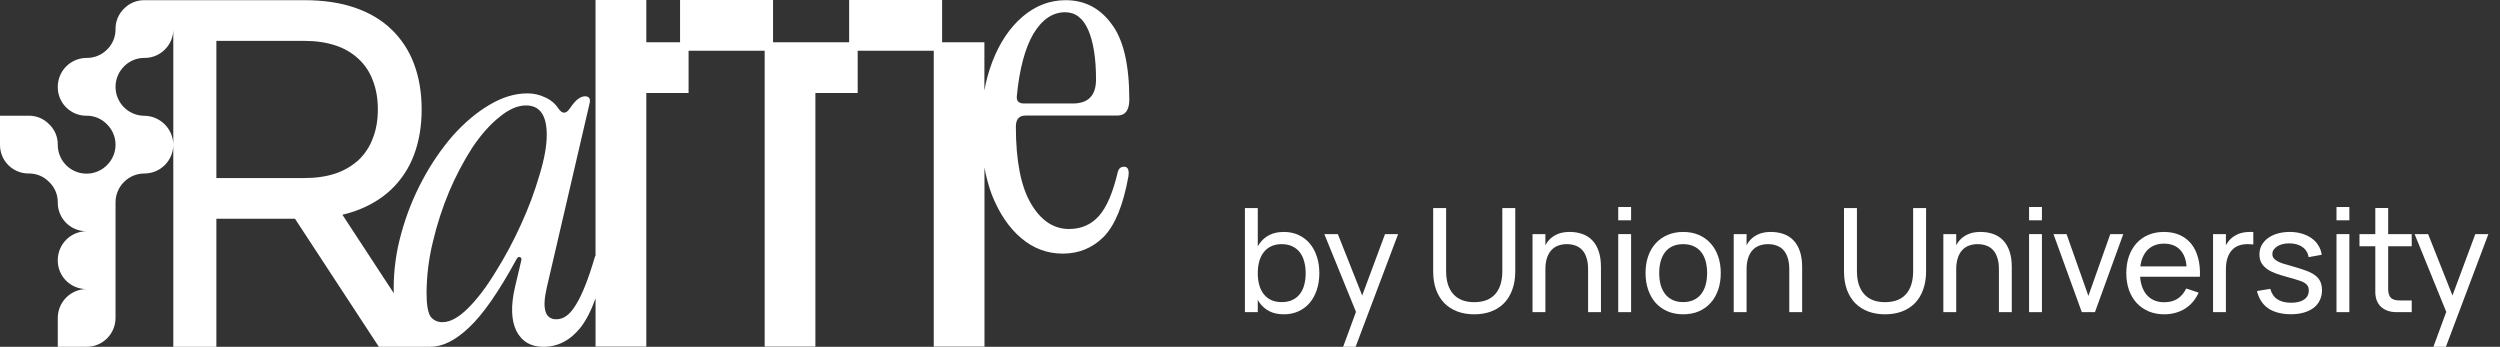 <?xml version="1.0" encoding="UTF-8"?> <svg xmlns="http://www.w3.org/2000/svg" width="173" height="24" viewBox="0 0 173 24" fill="none"><rect x="0" y="0" width="173" height="24" fill="#333333" stroke="none"/><path d="M77.783 11.537C77.56 11.537 77.416 11.66 77.349 11.905C77.015 13.33 76.581 14.343 76.046 14.945C75.511 15.546 74.82 15.847 73.974 15.847C72.906 15.847 72.026 15.257 71.335 14.076C70.645 12.896 70.299 11.125 70.298 8.765C70.298 8.252 70.521 7.996 70.966 7.997H77.313C77.87 7.997 78.148 7.629 78.148 6.894C78.148 4.467 77.736 2.719 76.912 1.65C76.112 0.559 75.055 0.013 73.741 0.013C72.65 0.013 71.659 0.392 70.768 1.149C69.877 1.906 69.175 2.953 68.663 4.289C68.421 4.928 68.239 5.588 68.12 6.261V2.926H65.194V0H58.761V2.926H53.495V0H47.06V2.926H44.724V0H41.211V17.686C41.18 17.738 41.157 17.794 41.142 17.853C40.718 19.3 40.294 20.369 39.87 21.059C39.469 21.749 39.013 22.095 38.501 22.095C37.721 22.095 37.498 21.371 37.832 19.923L40.805 7.13C40.872 6.818 40.76 6.662 40.471 6.662C40.312 6.671 40.161 6.73 40.037 6.829C39.881 6.918 39.681 7.141 39.436 7.497C39.302 7.698 39.169 7.798 39.035 7.798C38.901 7.797 38.768 7.697 38.634 7.497C38.405 7.154 38.08 6.887 37.699 6.729C37.323 6.551 36.912 6.46 36.496 6.462C35.628 6.462 34.748 6.729 33.857 7.263C32.989 7.775 32.154 8.477 31.352 9.368C30.537 10.31 29.831 11.341 29.247 12.441C28.621 13.607 28.128 14.839 27.778 16.115C27.426 17.354 27.246 18.635 27.244 19.923C27.244 20.051 27.245 20.173 27.249 20.29L23.694 14.859C23.977 14.794 24.256 14.715 24.531 14.621C25.541 14.266 26.39 13.761 27.079 13.106C27.774 12.441 28.31 11.626 28.645 10.724C29 9.791 29.178 8.742 29.178 7.576C29.178 6.399 29 5.344 28.645 4.411C28.311 3.509 27.776 2.694 27.082 2.028C26.404 1.374 25.56 0.874 24.55 0.529C23.541 0.184 22.381 0.012 21.069 0.013H9.994C9.729 0.009 9.466 0.06 9.222 0.162C8.977 0.264 8.757 0.416 8.573 0.606C8.387 0.79 8.24 1.009 8.141 1.25C8.042 1.492 7.992 1.751 7.995 2.012C7.999 2.277 7.948 2.54 7.846 2.785C7.744 3.03 7.593 3.251 7.402 3.435C7.218 3.62 6.998 3.766 6.757 3.864C6.516 3.963 6.257 4.011 5.996 4.008C5.734 4.008 5.473 4.06 5.231 4.16C4.988 4.261 4.768 4.408 4.582 4.594C4.397 4.78 4.249 5.001 4.149 5.244C4.049 5.487 3.998 5.747 3.998 6.009C3.994 6.273 4.044 6.534 4.143 6.778C4.242 7.022 4.389 7.244 4.575 7.43C4.762 7.616 4.983 7.763 5.227 7.863C5.471 7.962 5.733 8.011 5.996 8.008C6.259 8.005 6.519 8.057 6.76 8.159C7.002 8.261 7.22 8.411 7.402 8.601C7.589 8.785 7.739 9.005 7.841 9.248C7.943 9.491 7.995 9.751 7.995 10.014C7.995 10.278 7.943 10.538 7.841 10.781C7.739 11.024 7.589 11.243 7.402 11.428C7.123 11.709 6.766 11.9 6.378 11.978C5.989 12.055 5.587 12.015 5.221 11.863C4.856 11.71 4.544 11.452 4.326 11.121C4.109 10.791 3.994 10.402 3.998 10.007C4 9.744 3.949 9.484 3.847 9.242C3.745 9.001 3.594 8.782 3.404 8.601C3.223 8.412 3.005 8.261 2.763 8.159C2.521 8.057 2.261 8.005 1.999 8.008H0V10.007C-0.003 10.27 0.046 10.532 0.145 10.776C0.244 11.02 0.391 11.242 0.578 11.428C0.764 11.614 0.986 11.761 1.23 11.861C1.474 11.96 1.736 12.009 1.999 12.005C2.261 12.003 2.521 12.054 2.763 12.156C3.005 12.257 3.223 12.407 3.404 12.596C3.594 12.778 3.745 12.996 3.847 13.238C3.949 13.479 4 13.739 3.998 14.002C3.994 14.265 4.044 14.527 4.143 14.771C4.242 15.015 4.389 15.237 4.575 15.423C4.761 15.609 4.983 15.756 5.227 15.856C5.471 15.955 5.733 16.004 5.996 16.001C5.733 16.001 5.473 16.053 5.231 16.154C4.988 16.254 4.767 16.402 4.582 16.588C4.396 16.774 4.249 16.995 4.149 17.238C4.049 17.481 3.997 17.741 3.998 18.004C3.994 18.267 4.044 18.529 4.143 18.773C4.242 19.017 4.389 19.239 4.575 19.425C4.761 19.611 4.983 19.759 5.227 19.858C5.471 19.957 5.733 20.006 5.996 20.003C5.466 20.003 4.958 20.213 4.583 20.588C4.208 20.963 3.998 21.471 3.998 22.001V24H5.996C6.526 24 7.035 23.789 7.409 23.414C7.784 23.04 7.995 22.531 7.995 22.001V14.004C7.995 13.741 8.047 13.481 8.147 13.239C8.248 12.996 8.395 12.776 8.581 12.591C8.766 12.405 8.987 12.258 9.229 12.157C9.472 12.057 9.732 12.005 9.994 12.005C10.52 12.005 11.024 11.799 11.398 11.429C11.772 11.06 11.985 10.559 11.992 10.033V9.983C11.978 9.46 11.762 8.962 11.39 8.595C11.017 8.227 10.517 8.018 9.994 8.011C9.6 8.011 9.214 7.894 8.886 7.675C8.558 7.457 8.302 7.146 8.15 6.782C7.998 6.418 7.957 6.017 8.032 5.63C8.107 5.243 8.296 4.887 8.573 4.607C8.756 4.415 8.977 4.263 9.221 4.16C9.466 4.057 9.729 4.005 9.994 4.008C10.255 4.011 10.513 3.962 10.755 3.864C10.996 3.766 11.215 3.62 11.399 3.435C11.587 3.254 11.737 3.037 11.839 2.796C11.941 2.556 11.993 2.297 11.992 2.036V9.982C11.992 9.99 11.992 9.998 11.992 10.007C11.992 10.015 11.992 10.024 11.992 10.032V23.997H14.973V15.137H20.413L26.216 23.997H29.681C29.716 23.997 29.751 23.997 29.786 23.997C30.634 23.997 31.525 23.552 32.458 22.662C33.416 21.771 34.507 20.202 35.732 17.954C35.799 17.82 35.877 17.765 35.965 17.787C36.077 17.809 36.111 17.898 36.066 18.054L35.632 19.891C35.342 21.161 35.375 22.163 35.732 22.898C36.111 23.633 36.734 24 37.602 24C38.605 24 39.462 23.555 40.175 22.664C40.563 22.166 40.909 21.493 41.212 20.643V23.984H44.724V6.435H47.65V3.509H52.915V23.984H56.425V6.435H59.352V3.509H64.616V23.984H68.126V11.594C68.239 12.235 68.41 12.864 68.635 13.475C69.148 14.766 69.826 15.768 70.671 16.481C71.515 17.194 72.472 17.55 73.543 17.55C74.656 17.55 75.603 17.161 76.382 16.381C77.162 15.579 77.73 14.188 78.086 12.206C78.151 11.76 78.05 11.537 77.783 11.537ZM70.367 6.627C70.545 4.779 70.924 3.354 71.503 2.351C72.104 1.35 72.839 0.848 73.708 0.848C74.42 0.848 74.954 1.26 75.31 2.084C75.666 2.908 75.844 4.044 75.845 5.492C75.845 6.605 75.311 7.162 74.242 7.162H70.87C70.489 7.162 70.321 6.983 70.367 6.627ZM21.053 12.322H14.973V2.828H21.053C21.863 2.828 22.584 2.934 23.216 3.146C23.811 3.335 24.357 3.653 24.814 4.079C25.255 4.488 25.591 4.996 25.797 5.561C26.03 6.15 26.147 6.821 26.147 7.576C26.147 8.32 26.031 8.986 25.797 9.575C25.589 10.143 25.252 10.656 24.814 11.074C24.353 11.49 23.81 11.807 23.221 12.005C22.585 12.216 21.862 12.322 21.053 12.322ZM37.335 12.106C36.994 13.271 36.569 14.41 36.062 15.513C35.548 16.654 34.957 17.76 34.292 18.821C33.67 19.846 33.037 20.68 32.391 21.325C31.745 21.97 31.155 22.293 30.62 22.294C30.264 22.294 29.986 22.16 29.785 21.893C29.607 21.603 29.518 21.069 29.518 20.29C29.522 19.096 29.668 17.908 29.952 16.749C30.233 15.55 30.613 14.377 31.088 13.242C31.536 12.185 32.072 11.168 32.691 10.202C33.293 9.311 33.917 8.61 34.562 8.097C35.208 7.563 35.82 7.296 36.399 7.296C37.357 7.296 37.836 7.974 37.835 9.332C37.835 10.09 37.668 11.015 37.335 12.106Z" fill="white"></path><path d="M86.148 14.4H87.038V21.6H86.148V14.4ZM88.843 16.05C89.217 16.05 89.553 16.12 89.853 16.26C90.157 16.397 90.415 16.59 90.628 16.84C90.842 17.09 91.007 17.392 91.123 17.745C91.24 18.095 91.298 18.482 91.298 18.905C91.298 19.322 91.24 19.705 91.123 20.055C91.01 20.402 90.847 20.702 90.633 20.955C90.42 21.205 90.162 21.4 89.858 21.54C89.558 21.68 89.22 21.75 88.843 21.75C88.457 21.75 88.125 21.68 87.848 21.54C87.572 21.4 87.343 21.205 87.163 20.955C86.987 20.702 86.857 20.402 86.773 20.055C86.69 19.705 86.648 19.322 86.648 18.905C86.648 18.488 86.688 18.107 86.768 17.76C86.852 17.41 86.982 17.108 87.158 16.855C87.335 16.602 87.562 16.405 87.838 16.265C88.118 16.122 88.453 16.05 88.843 16.05ZM88.693 16.895C88.42 16.895 88.18 16.943 87.973 17.04C87.77 17.133 87.598 17.268 87.458 17.445C87.318 17.618 87.213 17.828 87.143 18.075C87.073 18.322 87.038 18.598 87.038 18.905C87.038 19.198 87.072 19.468 87.138 19.715C87.205 19.958 87.307 20.168 87.443 20.345C87.58 20.522 87.752 20.66 87.958 20.76C88.165 20.857 88.41 20.905 88.693 20.905C88.97 20.905 89.212 20.858 89.418 20.765C89.628 20.668 89.802 20.533 89.938 20.36C90.078 20.187 90.182 19.977 90.248 19.73C90.318 19.483 90.353 19.208 90.353 18.905C90.353 18.605 90.318 18.333 90.248 18.09C90.182 17.843 90.08 17.632 89.943 17.455C89.807 17.278 89.633 17.142 89.423 17.045C89.217 16.945 88.973 16.895 88.693 16.895Z" fill="white"></path><path d="M92.944 24L93.989 21.16L94.004 22L91.644 16.2H92.579L94.428 20.865H94.109L95.844 16.2H96.749L93.808 24H92.944Z" fill="white"></path><path d="M102.016 21.75C101.59 21.75 101.201 21.685 100.851 21.555C100.501 21.422 100.201 21.23 99.951 20.98C99.705 20.727 99.513 20.415 99.376 20.045C99.243 19.675 99.176 19.252 99.176 18.775V14.4H100.071V18.75C100.071 19.1 100.113 19.41 100.196 19.68C100.283 19.947 100.408 20.172 100.571 20.355C100.735 20.538 100.936 20.677 101.176 20.77C101.42 20.863 101.7 20.91 102.016 20.91C102.333 20.91 102.613 20.863 102.856 20.77C103.1 20.677 103.303 20.538 103.466 20.355C103.63 20.172 103.753 19.947 103.836 19.68C103.92 19.41 103.961 19.1 103.961 18.75V14.4H104.856V18.775C104.856 19.252 104.788 19.675 104.651 20.045C104.518 20.415 104.328 20.727 104.081 20.98C103.835 21.23 103.536 21.422 103.186 21.555C102.836 21.685 102.446 21.75 102.016 21.75Z" fill="white"></path><path d="M109.896 18.63C109.896 18.33 109.861 18.072 109.791 17.855C109.725 17.635 109.628 17.455 109.501 17.315C109.375 17.172 109.22 17.067 109.036 17C108.856 16.93 108.655 16.895 108.431 16.895C108.211 16.895 108.01 16.928 107.826 16.995C107.643 17.062 107.486 17.167 107.356 17.31C107.226 17.45 107.125 17.63 107.051 17.85C106.978 18.07 106.941 18.33 106.941 18.63L106.741 17.545C106.778 17.378 106.836 17.207 106.916 17.03C106.996 16.853 107.108 16.693 107.251 16.55C107.398 16.403 107.583 16.283 107.806 16.19C108.03 16.097 108.301 16.05 108.621 16.05C108.945 16.05 109.24 16.098 109.506 16.195C109.773 16.288 110.001 16.435 110.191 16.635C110.381 16.835 110.528 17.088 110.631 17.395C110.735 17.698 110.786 18.06 110.786 18.48V21.6H109.896V18.63ZM106.051 21.6V16.2H106.941V21.6H106.051Z" fill="white"></path><path d="M111.982 15.245V14.325H112.872V15.245H111.982ZM111.982 21.6V16.2H112.872V21.6H111.982Z" fill="white"></path><path d="M116.472 21.75C116.072 21.75 115.71 21.68 115.387 21.54C115.067 21.4 114.794 21.205 114.567 20.955C114.344 20.702 114.172 20.4 114.052 20.05C113.932 19.7 113.872 19.315 113.872 18.895C113.872 18.472 113.932 18.085 114.052 17.735C114.175 17.385 114.349 17.087 114.572 16.84C114.799 16.59 115.072 16.397 115.392 16.26C115.715 16.12 116.075 16.05 116.472 16.05C116.879 16.05 117.242 16.12 117.562 16.26C117.882 16.397 118.154 16.592 118.377 16.845C118.604 17.095 118.777 17.395 118.897 17.745C119.017 18.092 119.077 18.475 119.077 18.895C119.077 19.318 119.017 19.705 118.897 20.055C118.777 20.405 118.604 20.707 118.377 20.96C118.15 21.21 117.877 21.405 117.557 21.545C117.237 21.682 116.875 21.75 116.472 21.75ZM116.472 20.905C116.745 20.905 116.985 20.858 117.192 20.765C117.399 20.668 117.572 20.533 117.712 20.36C117.852 20.183 117.957 19.972 118.027 19.725C118.097 19.478 118.132 19.202 118.132 18.895C118.132 18.585 118.097 18.307 118.027 18.06C117.957 17.813 117.852 17.603 117.712 17.43C117.572 17.257 117.399 17.125 117.192 17.035C116.985 16.942 116.745 16.895 116.472 16.895C116.199 16.895 115.959 16.942 115.752 17.035C115.545 17.128 115.372 17.263 115.232 17.44C115.095 17.613 114.992 17.823 114.922 18.07C114.852 18.313 114.817 18.588 114.817 18.895C114.817 19.202 114.852 19.48 114.922 19.73C114.995 19.977 115.102 20.188 115.242 20.365C115.382 20.538 115.555 20.672 115.762 20.765C115.969 20.858 116.205 20.905 116.472 20.905Z" fill="white"></path><path d="M123.818 18.63C123.818 18.33 123.783 18.072 123.713 17.855C123.646 17.635 123.55 17.455 123.423 17.315C123.296 17.172 123.141 17.067 122.958 17C122.778 16.93 122.576 16.895 122.353 16.895C122.133 16.895 121.931 16.928 121.748 16.995C121.565 17.062 121.408 17.167 121.278 17.31C121.148 17.45 121.046 17.63 120.973 17.85C120.9 18.07 120.863 18.33 120.863 18.63L120.663 17.545C120.7 17.378 120.758 17.207 120.838 17.03C120.918 16.853 121.03 16.693 121.173 16.55C121.32 16.403 121.505 16.283 121.728 16.19C121.951 16.097 122.223 16.05 122.543 16.05C122.866 16.05 123.161 16.098 123.428 16.195C123.695 16.288 123.923 16.435 124.113 16.635C124.303 16.835 124.45 17.088 124.553 17.395C124.656 17.698 124.708 18.06 124.708 18.48V21.6H123.818V18.63ZM119.973 21.6V16.2H120.863V21.6H119.973Z" fill="white"></path><path d="M130.445 21.75C130.019 21.75 129.63 21.685 129.28 21.555C128.93 21.422 128.63 21.23 128.38 20.98C128.134 20.727 127.942 20.415 127.805 20.045C127.672 19.675 127.605 19.252 127.605 18.775V14.4H128.5V18.75C128.5 19.1 128.542 19.41 128.625 19.68C128.712 19.947 128.837 20.172 129 20.355C129.164 20.538 129.365 20.677 129.605 20.77C129.849 20.863 130.129 20.91 130.445 20.91C130.762 20.91 131.042 20.863 131.285 20.77C131.529 20.677 131.732 20.538 131.895 20.355C132.059 20.172 132.182 19.947 132.265 19.68C132.349 19.41 132.39 19.1 132.39 18.75V14.4H133.285V18.775C133.285 19.252 133.217 19.675 133.08 20.045C132.947 20.415 132.757 20.727 132.51 20.98C132.264 21.23 131.965 21.422 131.615 21.555C131.265 21.685 130.875 21.75 130.445 21.75Z" fill="white"></path><path d="M138.325 18.63C138.325 18.33 138.29 18.072 138.22 17.855C138.154 17.635 138.057 17.455 137.93 17.315C137.804 17.172 137.649 17.067 137.465 17C137.285 16.93 137.084 16.895 136.86 16.895C136.64 16.895 136.439 16.928 136.255 16.995C136.072 17.062 135.915 17.167 135.785 17.31C135.655 17.45 135.554 17.63 135.48 17.85C135.407 18.07 135.37 18.33 135.37 18.63L135.17 17.545C135.207 17.378 135.265 17.207 135.345 17.03C135.425 16.853 135.537 16.693 135.68 16.55C135.827 16.403 136.012 16.283 136.235 16.19C136.459 16.097 136.73 16.05 137.05 16.05C137.374 16.05 137.669 16.098 137.935 16.195C138.202 16.288 138.43 16.435 138.62 16.635C138.81 16.835 138.957 17.088 139.06 17.395C139.164 17.698 139.215 18.06 139.215 18.48V21.6H138.325V18.63ZM134.48 21.6V16.2H135.37V21.6H134.48Z" fill="white"></path><path d="M140.411 15.245V14.325H141.301V15.245H140.411ZM140.411 21.6V16.2H141.301V21.6H140.411Z" fill="white"></path><path d="M144.061 21.6L142.101 16.2H143.006L144.516 20.475L146.031 16.2H146.931L144.971 21.6H144.061Z" fill="white"></path><path d="M149.76 20.915C150.133 20.915 150.443 20.833 150.69 20.67C150.94 20.507 151.138 20.272 151.285 19.965L152.145 20.25C152.038 20.49 151.905 20.703 151.745 20.89C151.588 21.073 151.408 21.23 151.205 21.36C151.002 21.487 150.778 21.583 150.535 21.65C150.295 21.717 150.037 21.75 149.76 21.75C149.367 21.75 149.008 21.682 148.685 21.545C148.365 21.408 148.09 21.217 147.86 20.97C147.63 20.72 147.452 20.42 147.325 20.07C147.202 19.717 147.14 19.327 147.14 18.9C147.14 18.467 147.202 18.075 147.325 17.725C147.452 17.372 147.628 17.072 147.855 16.825C148.082 16.575 148.355 16.383 148.675 16.25C148.995 16.117 149.35 16.05 149.74 16.05C150.153 16.05 150.52 16.122 150.84 16.265C151.16 16.408 151.427 16.613 151.64 16.88C151.853 17.147 152.01 17.472 152.11 17.855C152.213 18.238 152.255 18.67 152.235 19.15H151.32L151.315 18.54C151.292 18 151.143 17.585 150.87 17.295C150.597 17.005 150.22 16.86 149.74 16.86C149.48 16.86 149.247 16.907 149.04 17C148.837 17.09 148.663 17.222 148.52 17.395C148.38 17.568 148.272 17.78 148.195 18.03C148.122 18.28 148.085 18.565 148.085 18.885C148.085 19.202 148.123 19.487 148.2 19.74C148.277 19.99 148.387 20.203 148.53 20.38C148.677 20.553 148.853 20.687 149.06 20.78C149.267 20.87 149.5 20.915 149.76 20.915ZM152.035 18.435L152.235 19.15H147.9L147.925 18.435H152.035Z" fill="white"></path><path d="M155.928 16.92C155.872 16.91 155.81 16.903 155.743 16.9C155.677 16.897 155.603 16.895 155.523 16.895C155.303 16.895 155.102 16.928 154.918 16.995C154.735 17.062 154.578 17.167 154.448 17.31C154.318 17.45 154.217 17.63 154.143 17.85C154.07 18.07 154.033 18.33 154.033 18.63L153.833 17.545C153.87 17.378 153.928 17.207 154.008 17.03C154.088 16.853 154.2 16.693 154.343 16.55C154.49 16.403 154.675 16.283 154.898 16.19C155.122 16.097 155.393 16.05 155.713 16.05C155.75 16.05 155.785 16.05 155.818 16.05C155.855 16.05 155.892 16.052 155.928 16.055V16.92ZM153.143 21.6V16.2H154.033V21.6H153.143Z" fill="white"></path><path d="M158.533 21.745C158.21 21.745 157.917 21.71 157.653 21.64C157.393 21.573 157.163 21.473 156.963 21.34C156.767 21.203 156.603 21.035 156.473 20.835C156.343 20.635 156.247 20.403 156.183 20.14L157.103 19.985C157.19 20.308 157.353 20.55 157.593 20.71C157.837 20.87 158.155 20.95 158.548 20.95C158.928 20.95 159.227 20.877 159.443 20.73C159.66 20.58 159.768 20.372 159.768 20.105C159.768 20.032 159.76 19.965 159.743 19.905C159.727 19.842 159.697 19.783 159.653 19.73C159.613 19.677 159.558 19.628 159.488 19.585C159.422 19.538 159.335 19.495 159.228 19.455C159.132 19.418 159.003 19.377 158.843 19.33C158.683 19.28 158.498 19.227 158.288 19.17C158.012 19.097 157.755 19.018 157.518 18.935C157.285 18.852 157.082 18.752 156.908 18.635C156.735 18.515 156.598 18.373 156.498 18.21C156.402 18.043 156.353 17.842 156.353 17.605C156.353 17.375 156.403 17.165 156.503 16.975C156.607 16.785 156.75 16.622 156.933 16.485C157.12 16.345 157.342 16.238 157.598 16.165C157.855 16.088 158.138 16.05 158.448 16.05C158.752 16.05 159.03 16.088 159.283 16.165C159.537 16.238 159.76 16.343 159.953 16.48C160.15 16.617 160.308 16.783 160.428 16.98C160.552 17.173 160.63 17.39 160.663 17.63L159.753 17.795C159.733 17.645 159.687 17.512 159.613 17.395C159.54 17.275 159.445 17.175 159.328 17.095C159.215 17.012 159.08 16.948 158.923 16.905C158.767 16.862 158.597 16.84 158.413 16.84C158.247 16.84 158.092 16.858 157.948 16.895C157.808 16.932 157.687 16.983 157.583 17.05C157.48 17.113 157.398 17.19 157.338 17.28C157.278 17.37 157.248 17.47 157.248 17.58C157.248 17.697 157.282 17.797 157.348 17.88C157.418 17.96 157.507 18.028 157.613 18.085C157.72 18.142 157.84 18.192 157.973 18.235C158.107 18.275 158.238 18.313 158.368 18.35C158.532 18.393 158.702 18.443 158.878 18.5C159.058 18.553 159.237 18.61 159.413 18.67C159.643 18.743 159.838 18.825 159.998 18.915C160.158 19.005 160.288 19.107 160.388 19.22C160.492 19.333 160.567 19.462 160.613 19.605C160.66 19.745 160.683 19.902 160.683 20.075C160.683 20.332 160.633 20.563 160.533 20.77C160.437 20.977 160.295 21.153 160.108 21.3C159.922 21.443 159.695 21.553 159.428 21.63C159.165 21.707 158.867 21.745 158.533 21.745Z" fill="white"></path><path d="M161.686 15.245V14.325H162.576V15.245H161.686ZM161.686 21.6V16.2H162.576V21.6H161.686Z" fill="white"></path><path d="M163.276 17.04V16.2H166.891V17.04H163.276ZM166.891 20.79V21.6H165.846C165.616 21.6 165.41 21.568 165.226 21.505C165.043 21.438 164.888 21.347 164.761 21.23C164.638 21.11 164.541 20.963 164.471 20.79C164.405 20.613 164.371 20.417 164.371 20.2V14.395H165.261V19.985C165.261 20.128 165.276 20.252 165.306 20.355C165.336 20.455 165.383 20.538 165.446 20.605C165.51 20.668 165.591 20.715 165.691 20.745C165.791 20.775 165.913 20.79 166.056 20.79H166.891Z" fill="white"></path><path d="M168.391 24L169.436 21.16L169.451 22L167.091 16.2H168.026L169.876 20.865H169.556L171.291 16.2H172.196L169.256 24H168.391Z" fill="white"></path></svg> 